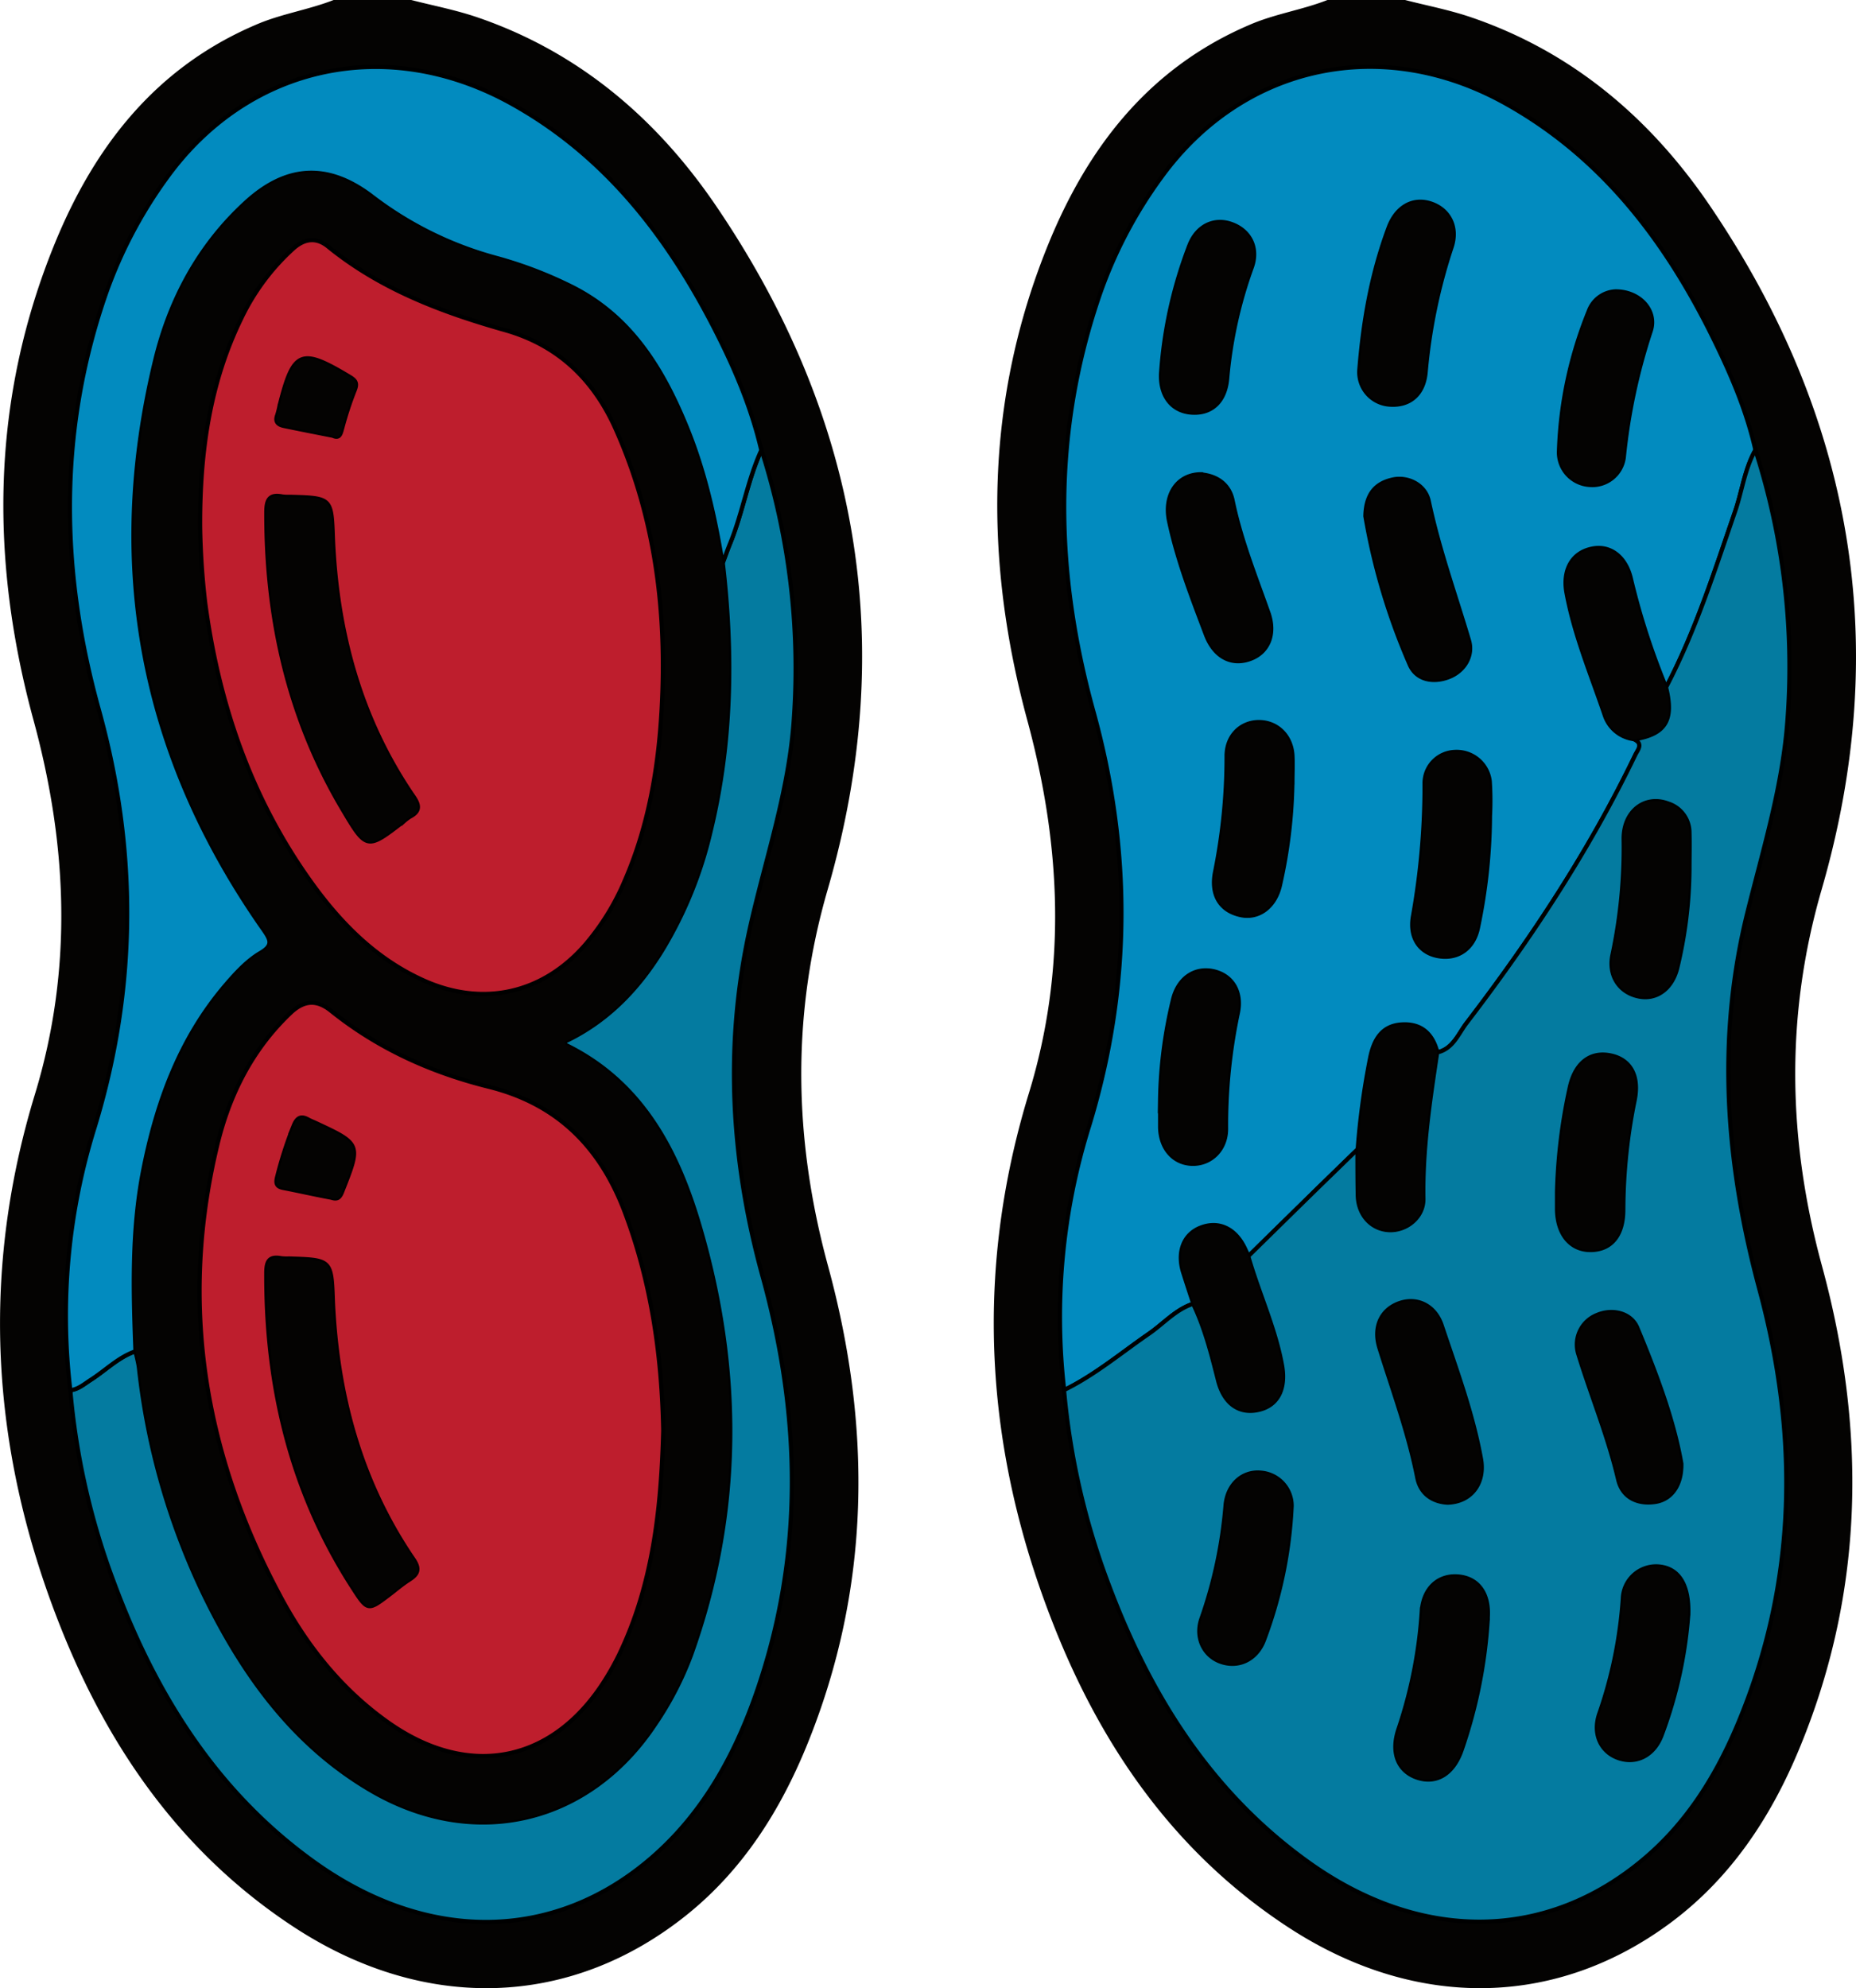 <?xml version="1.0" encoding="UTF-8"?>
<svg xmlns="http://www.w3.org/2000/svg" viewBox="0 0 446.02 477.64">
  <defs>
    <style>.cls-1{fill:#040302;}.cls-2{fill:#028bbf;}.cls-2,.cls-3,.cls-4{stroke:#000;stroke-miterlimit:10;}.cls-3{fill:#047ba0;}.cls-4{fill:#be1e2d;}</style>
  </defs>
  <g id="Layer_2" data-name="Layer 2">
    <g id="Layer_1-2" data-name="Layer 1">
      <path class="cls-1" d="M337.66,0c5.29,1.36,10.7,2.39,15.85,4.15C378,12.5,396.79,28.58,411,49.56,445.2,100,454.84,154.81,437.76,213.71c-8.77,30.23-8.16,60.17.1,90.48,10.55,38.76,10.3,77.42-5.13,115.11-7,17.18-17,32.42-32.43,43.48-27.53,19.78-61,19.84-91.07,0-26.94-17.76-44.46-43-56.09-72.52-16.5-41.79-19.14-84.37-5.87-127.68,9.13-29.82,7.73-59.59-.4-89.55-10.48-38.63-10.2-77.16,5.17-114.66C261.57,35.14,276.28,16.24,300.21,6,306.3,3.33,312.88,2.41,319,0ZM255.74,334a175.75,175.75,0,0,0,11,47.45c9.93,26.21,24.45,49.23,47.58,65.86,27.1,19.49,57.28,19.15,80.73-.66,10.57-8.94,17.63-20.46,22.84-33,14.05-33.92,14.37-68.79,5-103.69-8.13-30.15-10.48-60.24-2.93-90.67,3.84-15.51,8.6-30.76,9.67-46.85a169.85,169.85,0,0,0-7.75-64.28c-2-9-5.59-17.41-9.56-25.64-11.52-23.81-26.87-44.39-50.44-57.57-29.7-16.61-63.12-9.37-82.78,17.71a107.59,107.59,0,0,0-15,28.77c-11.21,33-10.53,66.25-1.33,99.48s9.12,66.45-1,99.61A153.57,153.57,0,0,0,255.74,334Z"></path>
      <path class="cls-1" d="M98.83,0c5.29,1.36,10.69,2.39,15.85,4.15,24.31,8.3,43,24.23,57.22,45.05,34.43,50.5,44.14,105.43,27,164.51-8.77,30.23-8.16,60.17.1,90.48C209.58,343,209.29,381.6,193.9,419.3c-6.41,15.69-15.34,29.83-28.75,40.64-28,22.54-63.26,23.62-94.76,2.86C44,445.42,26.63,420.78,15,392-2,349.88-5,306.87,8.36,263c9.16-30,7.9-59.87-.31-90C-2.48,134.42-2.17,95.89,13.21,58.39,22.74,35.14,37.44,16.24,61.37,6,67.46,3.33,74,2.41,80.17,0ZM183,108.11c-2.44-10.5-6.69-20.32-11.6-29.82C160,56.24,145.13,37.2,123,24.88,93.24,8.3,59.88,15.47,40.21,42.57a108.61,108.61,0,0,0-15,28.77c-11.2,32.86-10.59,66-1.44,99,9.32,33.7,9.21,67-1,100.51A151.64,151.64,0,0,0,16.9,334a172.86,172.86,0,0,0,10.32,45.71C37.09,406.44,51.62,430,75.1,447c27.38,19.85,58,19.57,81.44-.71,12.32-10.65,20-24.52,25.23-39.65,11.54-33.1,10.72-66.55,1.51-99.95-7.62-27.62-9.31-55.4-3.14-83.41,3.74-16.94,9.56-33.4,10.65-50.93A171.89,171.89,0,0,0,183,108.11Z"></path>
      <path class="cls-2" d="M255.74,334a153.57,153.57,0,0,1,6-63.53c10.11-33.16,10.23-66.25,1-99.61s-9.88-66.47,1.33-99.48a107.59,107.59,0,0,1,15-28.77c19.66-27.08,53.08-34.32,82.78-17.71,23.57,13.18,38.92,33.76,50.44,57.57,4,8.23,7.54,16.66,9.56,25.64-2.6,4.61-3.2,9.89-4.89,14.8-4.94,14.31-9.51,28.75-16.58,42.22a172.23,172.23,0,0,1-8.43-26c-1.23-5.44-5.06-8.26-9.47-7.3-4.79,1-7.06,5.26-6,10.75,1.89,10.08,5.85,19.51,9.13,29.14a8.47,8.47,0,0,0,7.13,5.86c2.28,1.11.89,2.49.26,3.79-11.08,23-25.06,44.17-40.53,64.38-2,2.56-3.23,6.2-7.05,7.06-1.14-4.46-3.86-7-8.61-6.69s-6.66,3.68-7.54,8a180.91,180.91,0,0,0-3,22c-3,2.89-5.95,5.76-8.91,8.66q-8.67,8.51-17.33,17c-.25-.55-.51-1.1-.76-1.64-2.28-5-6.37-6.94-10.78-5.2-4.06,1.6-5.7,5.86-4.14,10.8.79,2.5,1.61,5,2.42,7.46-4.23,1.39-7.12,4.78-10.65,7.21C269.4,325.1,263.12,330.39,255.74,334Zm72.38-210a153.58,153.58,0,0,0,10.64,35.63c1.52,3.58,5.38,4.51,9.25,3.1s6.11-5.16,5-8.89c-3.3-11.13-7.24-22-9.66-33.46-.84-3.94-5.07-6-8.74-5.16C330.5,116.15,328.23,118.77,328.12,124Zm-1.46-35A7.8,7.8,0,0,0,334,97.21c4.73.33,8.1-2.41,8.6-7.76a131.5,131.5,0,0,1,6.21-30c1.64-4.84-.54-9.07-4.89-10.54s-8.32.78-10.17,5.66C329.7,65.39,327.62,76.66,326.66,88.93Zm31.4,107a70.45,70.45,0,0,0-.06-8.35,8,8,0,0,0-8.43-7,7.53,7.53,0,0,0-7.23,7.64,178.27,178.27,0,0,1-2.79,31.87c-.92,5.3,1.8,8.92,6.35,9.59s8.3-1.89,9.3-7A133.45,133.45,0,0,0,358.06,196Zm30.2-126a7.18,7.18,0,0,0-6.47,4.78,97.15,97.15,0,0,0-7.15,33.51,7.84,7.84,0,0,0,7.31,8.21,7.62,7.62,0,0,0,8.27-6.63,141.25,141.25,0,0,1,6.49-30.41C398.24,74.67,394.14,70,388.26,70ZM279,90c-.11,5.22,2.68,8.74,7.22,9.12,4.87.4,8.17-2.59,8.68-8.11a104.78,104.78,0,0,1,5.88-26.67c1.75-4.75-.4-8.94-4.83-10.52-4.15-1.48-8.23.41-10.07,5A105.09,105.09,0,0,0,279,90Zm31.59,98c0-2.18.11-4.36,0-6.53-.29-4.71-3.69-8-8.06-8s-7.77,3.34-7.76,8.16A140,140,0,0,1,292,209.48c-1.11,5.56,1.31,9.3,6.06,10.35,4.42,1,8.43-2,9.57-7.32A119.31,119.31,0,0,0,310.58,188Zm-31.8,76.36c0,2.18,0,4.36,0,6.53.14,5.11,3.32,8.64,7.78,8.71s8.1-3.47,8.07-8.46a130,130,0,0,1,2.82-27.75c1.1-5.22-1.45-9.1-5.87-10.07-4.58-1-8.59,1.8-9.75,7.06A108.8,108.8,0,0,0,278.78,264.39Zm10-150.42c-5.77-.1-9.18,4.89-7.85,11.23,2,9.44,5.48,18.38,8.88,27.36,2,5.21,6,7.37,10.48,5.83s6.31-6,4.52-11.12c-3.14-8.89-6.68-17.65-8.61-27C295.43,116.42,292.54,114.38,288.82,114Z"></path>
      <path class="cls-3" d="M345.38,252.84c3.82-.86,5.08-4.5,7.05-7.06,15.47-20.21,29.45-41.4,40.53-64.38.63-1.3,2-2.68-.26-3.79,7.56-1.21,9.63-4.59,7.67-12.48,7.07-13.47,11.64-27.91,16.58-42.22,1.69-4.91,2.29-10.19,4.89-14.8a169.85,169.85,0,0,1,7.75,64.28c-1.07,16.09-5.83,31.34-9.67,46.85-7.55,30.43-5.2,60.52,2.93,90.67,9.4,34.9,9.08,69.77-5,103.69-5.21,12.59-12.27,24.11-22.84,33-23.45,19.81-53.63,20.15-80.73.66-23.13-16.63-37.65-39.65-47.58-65.86a175.75,175.75,0,0,1-11-47.45c7.38-3.61,13.66-8.9,20.38-13.52,3.53-2.43,6.42-5.82,10.65-7.21,2.83,5.89,4.41,12.18,6,18.47,1.44,5.63,5.22,8.22,10.07,6.94,4.45-1.17,6.29-5.22,5.27-10.74-1.66-9-5.6-17.33-8.1-26.09q8.67-8.52,17.33-17c3-2.9,5.94-5.77,8.91-8.66,0,3.72,0,7.45.08,11.17.17,4.76,3.46,8.17,7.77,8.23,4.08.05,8.07-3.17,8-7.54C341.85,276.14,343.62,264.5,345.38,252.84ZM347.89,361c5.81-.17,9.06-4.85,8-10.57-2-11-5.91-21.48-9.43-32-1.56-4.68-5.7-6.76-9.86-5.46-4.57,1.44-6.71,5.69-5.1,10.87,3.23,10.35,7,20.5,9.1,31.2C341.39,359,344.45,360.84,347.89,361Zm9.64,27.86c0,.6,0,.13,0-.33.36-5.61-2.25-9.3-6.92-9.78-4.87-.49-8.58,2.74-8.95,8.5a110,110,0,0,1-5.59,28.17c-1.88,5.6-.14,10,4.36,11.6,4.71,1.66,8.85-.82,10.84-6.67A118,118,0,0,0,357.53,388.89Zm16.64-102.5c0,1.4,0,2.79,0,4.19.08,6,3.31,9.86,8.21,9.76s7.7-3.61,7.72-9.64a133,133,0,0,1,2.72-26.32c1.2-5.86-1-9.8-5.75-10.79s-8.43,1.65-9.78,7.46A131,131,0,0,0,374.17,286.39Zm29.88,65.27C402.17,340.9,398,329.9,393.47,319c-1.49-3.62-6-4.65-9.65-3.1a7.64,7.64,0,0,0-4.49,9.53c3.08,10,7.15,19.78,9.55,30.07,1,4.13,4.43,5.89,8.64,5.36C401.55,360.39,404.15,356.91,404.05,351.66ZM406,208.88c0-2.95.08-5.9,0-8.85a7.33,7.33,0,0,0-5.14-7c-5.53-2.09-10.69,1.82-10.68,8.45a123.49,123.49,0,0,1-2.64,27.72c-1.16,5.09,1.57,9.26,6.28,10.2,4.34.87,8.07-1.91,9.28-7A103.9,103.9,0,0,0,406,208.88Zm-.28,179c.23-7.51-2.55-11.34-7.45-11.57a8,8,0,0,0-8.28,7.73,105.65,105.65,0,0,1-5.67,27.69c-1.66,4.85.4,9.19,4.65,10.65s8.47-.62,10.31-5.44A104.36,104.36,0,0,0,405.71,387.89ZM310.4,361.8a8,8,0,0,0-7.35-8c-4.35-.44-8.06,2.72-8.53,7.83a108.56,108.56,0,0,1-5.76,27.14c-1.62,4.49.45,8.89,4.41,10.39,4.29,1.62,8.69-.34,10.52-5A105,105,0,0,0,310.4,361.8Z"></path>
      <path class="cls-3" d="M183,108.11a171.89,171.89,0,0,1,7.79,64.28c-1.09,17.53-6.91,34-10.65,50.93-6.17,28-4.48,55.79,3.14,83.41,9.21,33.4,10,66.85-1.51,99.95-5.28,15.13-12.91,29-25.23,39.65-23.48,20.28-54.06,20.56-81.44.71-23.48-17-38-40.6-47.88-67.33A172.86,172.86,0,0,1,16.9,334c1.92-.24,3.32-1.48,4.87-2.48,3.6-2.29,6.64-5.46,10.79-6.89.29,1.36.68,2.71.84,4.09a167.52,167.52,0,0,0,16.13,55.56c9.23,18.66,21.2,35.11,39.59,45.87,24.91,14.56,52.56,8,68.43-16.06a77.71,77.71,0,0,0,8.52-16.5c12.2-34.06,12.18-68.48,2.1-102.91C162.83,276.42,154.3,260,136,251.05c-.18-.09-.23-.45-.37-.76,10.19-4.79,17.67-12.49,23.49-21.94A97.47,97.47,0,0,0,170.7,200c5.23-21.39,5.54-43,3-64.77.59-1.56,1.15-3.14,1.78-4.69C178.47,123.26,179.69,115.33,183,108.11Z"></path>
      <path class="cls-2" d="M32.56,324.63c-4.15,1.43-7.19,4.6-10.79,6.89-1.55,1-2.95,2.24-4.87,2.48a151.64,151.64,0,0,1,5.82-63.1c10.23-33.48,10.34-66.81,1-100.51-9.15-33-9.76-66.19,1.44-99a108.61,108.61,0,0,1,15-28.77c19.67-27.1,53-34.27,82.8-17.69,22.12,12.32,37,31.36,48.39,53.41,4.91,9.5,9.16,19.32,11.6,29.82-3.31,7.22-4.53,15.15-7.53,22.47-.63,1.55-1.19,3.13-1.78,4.69-1.84-11.2-4.31-22.23-8.63-32.78-5.78-14.1-13.42-26.62-27.74-33.73a98.88,98.88,0,0,0-18.24-6.92A85.84,85.84,0,0,1,89.25,47.08c-10.59-8-20.5-7.33-30.24,1.61C47.77,59,40.82,72,37.3,86.55q-18,74.15,26,136.77c1.76,2.51,2.37,3.8-.72,5.61s-5.78,4.69-8.22,7.53c-11.19,13-16.77,28.44-20,45C31.61,295.75,32,310.18,32.56,324.63Z"></path>
      <path class="cls-1" d="M328.12,124c.11-5.18,2.38-7.8,6.49-8.78,3.67-.88,7.9,1.22,8.74,5.16,2.42,11.41,6.36,22.33,9.66,33.46,1.11,3.73-1.28,7.54-5,8.89s-7.73.48-9.25-3.1A153.58,153.58,0,0,1,328.12,124Z"></path>
      <path class="cls-1" d="M326.66,88.93c1-12.27,3-23.54,7.12-34.37,1.85-4.88,5.94-7.08,10.17-5.66s6.53,5.7,4.89,10.54a131.5,131.5,0,0,0-6.21,30c-.5,5.35-3.87,8.09-8.6,7.76A7.8,7.8,0,0,1,326.66,88.93Z"></path>
      <path class="cls-1" d="M345.38,252.84c-1.76,11.66-3.53,23.3-3.28,35.17.09,4.37-3.9,7.59-8,7.54-4.31-.06-7.6-3.47-7.77-8.23-.12-3.72-.06-7.45-.08-11.17a180.91,180.91,0,0,1,3-22c.88-4.33,2.71-7.66,7.54-8S344.24,248.38,345.38,252.84Z"></path>
      <path class="cls-1" d="M358.06,196a133.45,133.45,0,0,1-2.86,26.74c-1,5.08-4.62,7.66-9.3,7s-7.27-4.29-6.35-9.59a178.27,178.27,0,0,0,2.79-31.87,7.53,7.53,0,0,1,7.23-7.64,8,8,0,0,1,8.43,7A70.45,70.45,0,0,1,358.06,196Z"></path>
      <path class="cls-1" d="M400.37,165.13c2,7.89-.11,11.27-7.67,12.48a8.47,8.47,0,0,1-7.13-5.86c-3.28-9.63-7.24-19.06-9.13-29.14-1-5.49,1.24-9.7,6-10.75,4.41-1,8.24,1.86,9.47,7.3A172.23,172.23,0,0,0,400.37,165.13Z"></path>
      <path class="cls-1" d="M388.26,70c5.88.07,10,4.71,8.45,9.46a141.25,141.25,0,0,0-6.49,30.41,7.62,7.62,0,0,1-8.27,6.63,7.84,7.84,0,0,1-7.31-8.21,97.15,97.15,0,0,1,7.15-33.51A7.18,7.18,0,0,1,388.26,70Z"></path>
      <path class="cls-1" d="M279,90a105.09,105.09,0,0,1,6.88-31.17c1.84-4.6,5.92-6.49,10.07-5,4.43,1.58,6.58,5.77,4.83,10.52A104.78,104.78,0,0,0,294.89,91c-.51,5.52-3.81,8.51-8.68,8.11C281.67,98.77,278.88,95.25,279,90Z"></path>
      <path class="cls-1" d="M310.58,188a119.31,119.31,0,0,1-2.94,24.48c-1.14,5.33-5.15,8.3-9.57,7.32-4.75-1.05-7.17-4.79-6.06-10.35a140,140,0,0,0,2.73-27.78c0-4.82,3.36-8.11,7.76-8.16s7.77,3.25,8.06,8C310.69,183.67,310.58,185.85,310.58,188Z"></path>
      <path class="cls-1" d="M278.78,264.39a108.8,108.8,0,0,1,3.06-24c1.16-5.26,5.17-8.06,9.75-7.06,4.42,1,7,4.85,5.87,10.07a130,130,0,0,0-2.82,27.75c0,5-3.63,8.53-8.07,8.46s-7.64-3.6-7.78-8.71C278.73,268.75,278.78,266.57,278.78,264.39Z"></path>
      <path class="cls-1" d="M288.82,114c3.72.41,6.61,2.45,7.42,6.35,1.93,9.3,5.47,18.06,8.61,27,1.79,5.08-.16,9.63-4.52,11.12s-8.51-.62-10.48-5.83c-3.4-9-6.9-17.92-8.88-27.36C279.64,118.86,283.05,113.87,288.82,114Z"></path>
      <path class="cls-1" d="M300,301.85c2.5,8.76,6.44,17.06,8.1,26.09,1,5.52-.82,9.57-5.27,10.74-4.85,1.28-8.63-1.31-10.07-6.94-1.61-6.29-3.19-12.58-6-18.47-.81-2.49-1.63-5-2.42-7.46-1.56-4.94.08-9.2,4.14-10.8,4.41-1.74,8.5.23,10.78,5.2C299.52,300.75,299.78,301.3,300,301.85Z"></path>
      <path class="cls-1" d="M347.89,361c-3.44-.19-6.5-2.07-7.27-6-2.07-10.7-5.87-20.85-9.1-31.2-1.61-5.18.53-9.43,5.1-10.87,4.16-1.3,8.3.78,9.86,5.46,3.52,10.57,7.44,21,9.43,32C357,356.18,353.7,360.86,347.89,361Z"></path>
      <path class="cls-1" d="M357.53,388.89a118,118,0,0,1-6.23,31.49c-2,5.85-6.13,8.33-10.84,6.67-4.5-1.6-6.24-6-4.36-11.6a110,110,0,0,0,5.59-28.17c.37-5.76,4.08-9,8.95-8.5,4.67.48,7.28,4.17,6.92,9.78C357.53,389,357.48,389.49,357.53,388.89Z"></path>
      <path class="cls-1" d="M374.17,286.39a131,131,0,0,1,3.12-25.34c1.35-5.81,4.93-8.47,9.78-7.46s6.95,4.93,5.75,10.79a133,133,0,0,0-2.72,26.32c0,6-2.92,9.54-7.72,9.64s-8.13-3.74-8.21-9.76C374.16,289.18,374.17,287.79,374.17,286.39Z"></path>
      <path class="cls-1" d="M404.05,351.66c.1,5.25-2.5,8.73-6.53,9.24-4.21.53-7.68-1.23-8.64-5.36-2.4-10.29-6.47-20-9.55-30.07a7.64,7.64,0,0,1,4.49-9.53c3.61-1.55,8.16-.52,9.65,3.1C398,329.9,402.17,340.9,404.05,351.66Z"></path>
      <path class="cls-1" d="M406,208.88a103.9,103.9,0,0,1-2.92,23.49c-1.21,5.09-4.94,7.87-9.28,7-4.71-.94-7.44-5.11-6.28-10.2a123.49,123.49,0,0,0,2.64-27.72c0-6.63,5.15-10.54,10.68-8.45a7.33,7.33,0,0,1,5.14,7C406.07,203,406,205.93,406,208.88Z"></path>
      <path class="cls-1" d="M405.71,387.89A104.36,104.36,0,0,1,399.27,417c-1.84,4.82-6,6.91-10.31,5.44s-6.31-5.8-4.65-10.65A105.65,105.65,0,0,0,390,384.05a8,8,0,0,1,8.28-7.73C403.16,376.55,405.94,380.38,405.71,387.89Z"></path>
      <path class="cls-1" d="M310.4,361.8a105,105,0,0,1-6.71,32.32c-1.83,4.68-6.23,6.64-10.52,5-4-1.5-6-5.9-4.41-10.39a108.56,108.56,0,0,0,5.76-27.14c.47-5.11,4.18-8.27,8.53-7.83A8,8,0,0,1,310.4,361.8Z"></path>
      <path class="cls-1" d="M32.56,324.63c-.56-14.45-1-28.88,1.84-43.19,3.22-16.54,8.8-32,20-45,2.44-2.84,5-5.65,8.22-7.53s2.48-3.1.72-5.61q-43.86-62.48-26-136.77C40.82,72,47.77,59,59,48.69c9.74-8.94,19.65-9.61,30.24-1.61a85.84,85.84,0,0,0,29.83,14.76,98.88,98.88,0,0,1,18.24,6.92c14.32,7.11,22,19.63,27.74,33.73,4.32,10.55,6.79,21.58,8.63,32.78,2.55,21.75,2.24,43.38-3,64.77a97.47,97.47,0,0,1-11.54,28.31c-5.82,9.45-13.3,17.15-23.49,21.94.14.31.19.67.37.76,18.26,9,26.79,25.37,32.13,43.63,10.08,34.43,10.1,68.85-2.1,102.91a77.71,77.71,0,0,1-8.52,16.5c-15.87,24.06-43.52,30.62-68.43,16.06-18.39-10.76-30.36-27.21-39.59-45.87A167.52,167.52,0,0,1,33.4,328.72C33.24,327.34,32.85,326,32.56,324.63Zm15.53-198.3a177.91,177.91,0,0,0,1.22,18.48c3.25,24.22,11,46.77,25.24,66.79,7.21,10.11,15.8,18.82,27.36,24,14.24,6.37,28.56,3.09,38.76-8.68a59,59,0,0,0,9.49-15.39c5.7-13.15,8.07-27,8.84-41.2,1.27-23.25-1.46-45.81-11.08-67.32C142.57,91.06,134,82.92,121.43,79.33,106.11,75,91.38,69.44,78.82,59.22c-2.74-2.23-5.59-2-8.38.53A54.16,54.16,0,0,0,58,76.46C50.47,91.87,48,108.33,48.09,126.33ZM159.38,343.69c-.33-17.81-2.78-35.18-9.06-52-5.91-15.87-16.18-26.44-32.87-30.59-13.85-3.45-26.67-9.21-37.88-18.23-3.41-2.75-6.49-2.65-9.83.56-9.19,8.79-14.65,19.67-17.55,31.76-9.13,37.94-3.2,73.94,15.07,108.08,6.51,12.16,15,22.88,26.46,30.85,19.39,13.43,39.46,9.22,51.86-10.81a64.37,64.37,0,0,0,3.16-5.69C157,380.56,158.89,362.27,159.38,343.69Z"></path>
      <path class="cls-4" d="M48.09,126.33c-.05-18,2.38-34.46,9.91-49.87A54.16,54.16,0,0,1,70.44,59.75c2.79-2.52,5.64-2.76,8.38-.53C91.38,69.44,106.11,75,121.43,79.33,134,82.92,142.57,91.06,147.92,103c9.62,21.51,12.35,44.07,11.08,67.32-.77,14.19-3.14,28.05-8.84,41.2a59,59,0,0,1-9.49,15.39c-10.2,11.77-24.52,15.05-38.76,8.68-11.56-5.17-20.15-13.88-27.36-24-14.27-20-22-42.57-25.24-66.79A177.91,177.91,0,0,1,48.09,126.33ZM80,129.27c-.34-9.64-.34-9.64-10.28-9.92a11.49,11.49,0,0,1-1.86-.07c-3.22-.65-3.86.91-3.86,3.82-.06,25.34,5.24,49.28,18.26,71.24,5.85,9.86,5.89,9.84,14.76,3a11.46,11.46,0,0,1,1.49-1.13c2.29-1.21,2.44-2.54.93-4.75C86.58,172.75,80.94,151.73,80,129.27Zm0-24.58c1.69.8,1.89-.59,2.31-2.09a80.71,80.71,0,0,1,2.9-8.79c.7-1.7.33-2.37-1.16-3.27-11.78-7.07-13.5-6.39-16.87,6.95a21.13,21.13,0,0,1-.56,2.25c-.61,1.63.23,2.31,1.64,2.6C72,103.12,75.79,103.86,80,104.69Z"></path>
      <path class="cls-4" d="M159.38,343.69c-.49,18.58-2.4,36.87-10.64,53.92a64.37,64.37,0,0,1-3.16,5.69c-12.4,20-32.47,24.24-51.86,10.81-11.49-8-20-18.69-26.46-30.85C49,349.12,43.06,313.12,52.19,275.18c2.9-12.09,8.36-23,17.55-31.76,3.34-3.21,6.42-3.31,9.83-.56,11.21,9,24,14.78,37.88,18.23,16.69,4.15,27,14.72,32.87,30.59C156.6,308.51,159.05,325.88,159.38,343.69ZM80,312.66c-.35-10-.35-10-10.54-10.32a11.62,11.62,0,0,1-1.87-.06c-3-.58-3.59.83-3.6,3.58-.1,27.16,5.9,52.62,20.8,75.64,3.59,5.56,3.63,5.53,9,1.43,1.48-1.13,2.9-2.36,4.47-3.35,2.22-1.41,2.75-2.62,1-5.13C86.59,355.84,81,335,80,312.66Zm-.59-25c1.49.55,2.16.3,2.8-1.32,4.54-11.49,4.6-11.47-6.41-16.59-.56-.26-1.15-.48-1.69-.78-1.76-1-2.74-.48-3.51,1.42a94.67,94.67,0,0,0-4,12.37c-.38,1.5-.18,2.33,1.49,2.64C71.9,286.14,75.68,287,79.37,287.69Z"></path>
      <path class="cls-1" d="M80,129.27c1,22.46,6.63,43.48,19.44,62.23,1.51,2.21,1.36,3.54-.93,4.75A11.46,11.46,0,0,0,97,197.38c-8.87,6.8-8.91,6.82-14.76-3-13-22-18.32-45.9-18.26-71.24,0-2.91.64-4.47,3.86-3.82a11.49,11.49,0,0,0,1.86.07C79.61,119.63,79.61,119.63,80,129.27Z"></path>
      <path class="cls-1" d="M80,104.69c-4.16-.83-8-1.57-11.74-2.35-1.41-.29-2.25-1-1.64-2.6a21.13,21.13,0,0,0,.56-2.25c3.37-13.34,5.09-14,16.87-6.95,1.49.9,1.86,1.57,1.16,3.27a80.71,80.71,0,0,0-2.9,8.79C81.84,104.1,81.64,105.49,80,104.69Z"></path>
      <path class="cls-1" d="M80,312.66c1,22.29,6.63,43.18,19.34,61.79,1.72,2.51,1.19,3.72-1,5.13-1.57,1-3,2.22-4.47,3.35-5.42,4.1-5.46,4.13-9-1.43-14.9-23-20.9-48.48-20.8-75.64,0-2.75.6-4.16,3.6-3.58a11.62,11.62,0,0,0,1.87.06C79.61,302.65,79.61,302.65,80,312.66Z"></path>
      <path class="cls-1" d="M79.37,287.69c-3.69-.74-7.47-1.55-11.28-2.26-1.67-.31-1.87-1.14-1.49-2.64a94.67,94.67,0,0,1,4-12.37c.77-1.9,1.75-2.38,3.51-1.42.54.3,1.13.52,1.69.78,11,5.12,10.95,5.1,6.41,16.59C81.53,288,80.86,288.24,79.37,287.69Z"></path>
    </g>
  </g>
</svg>
